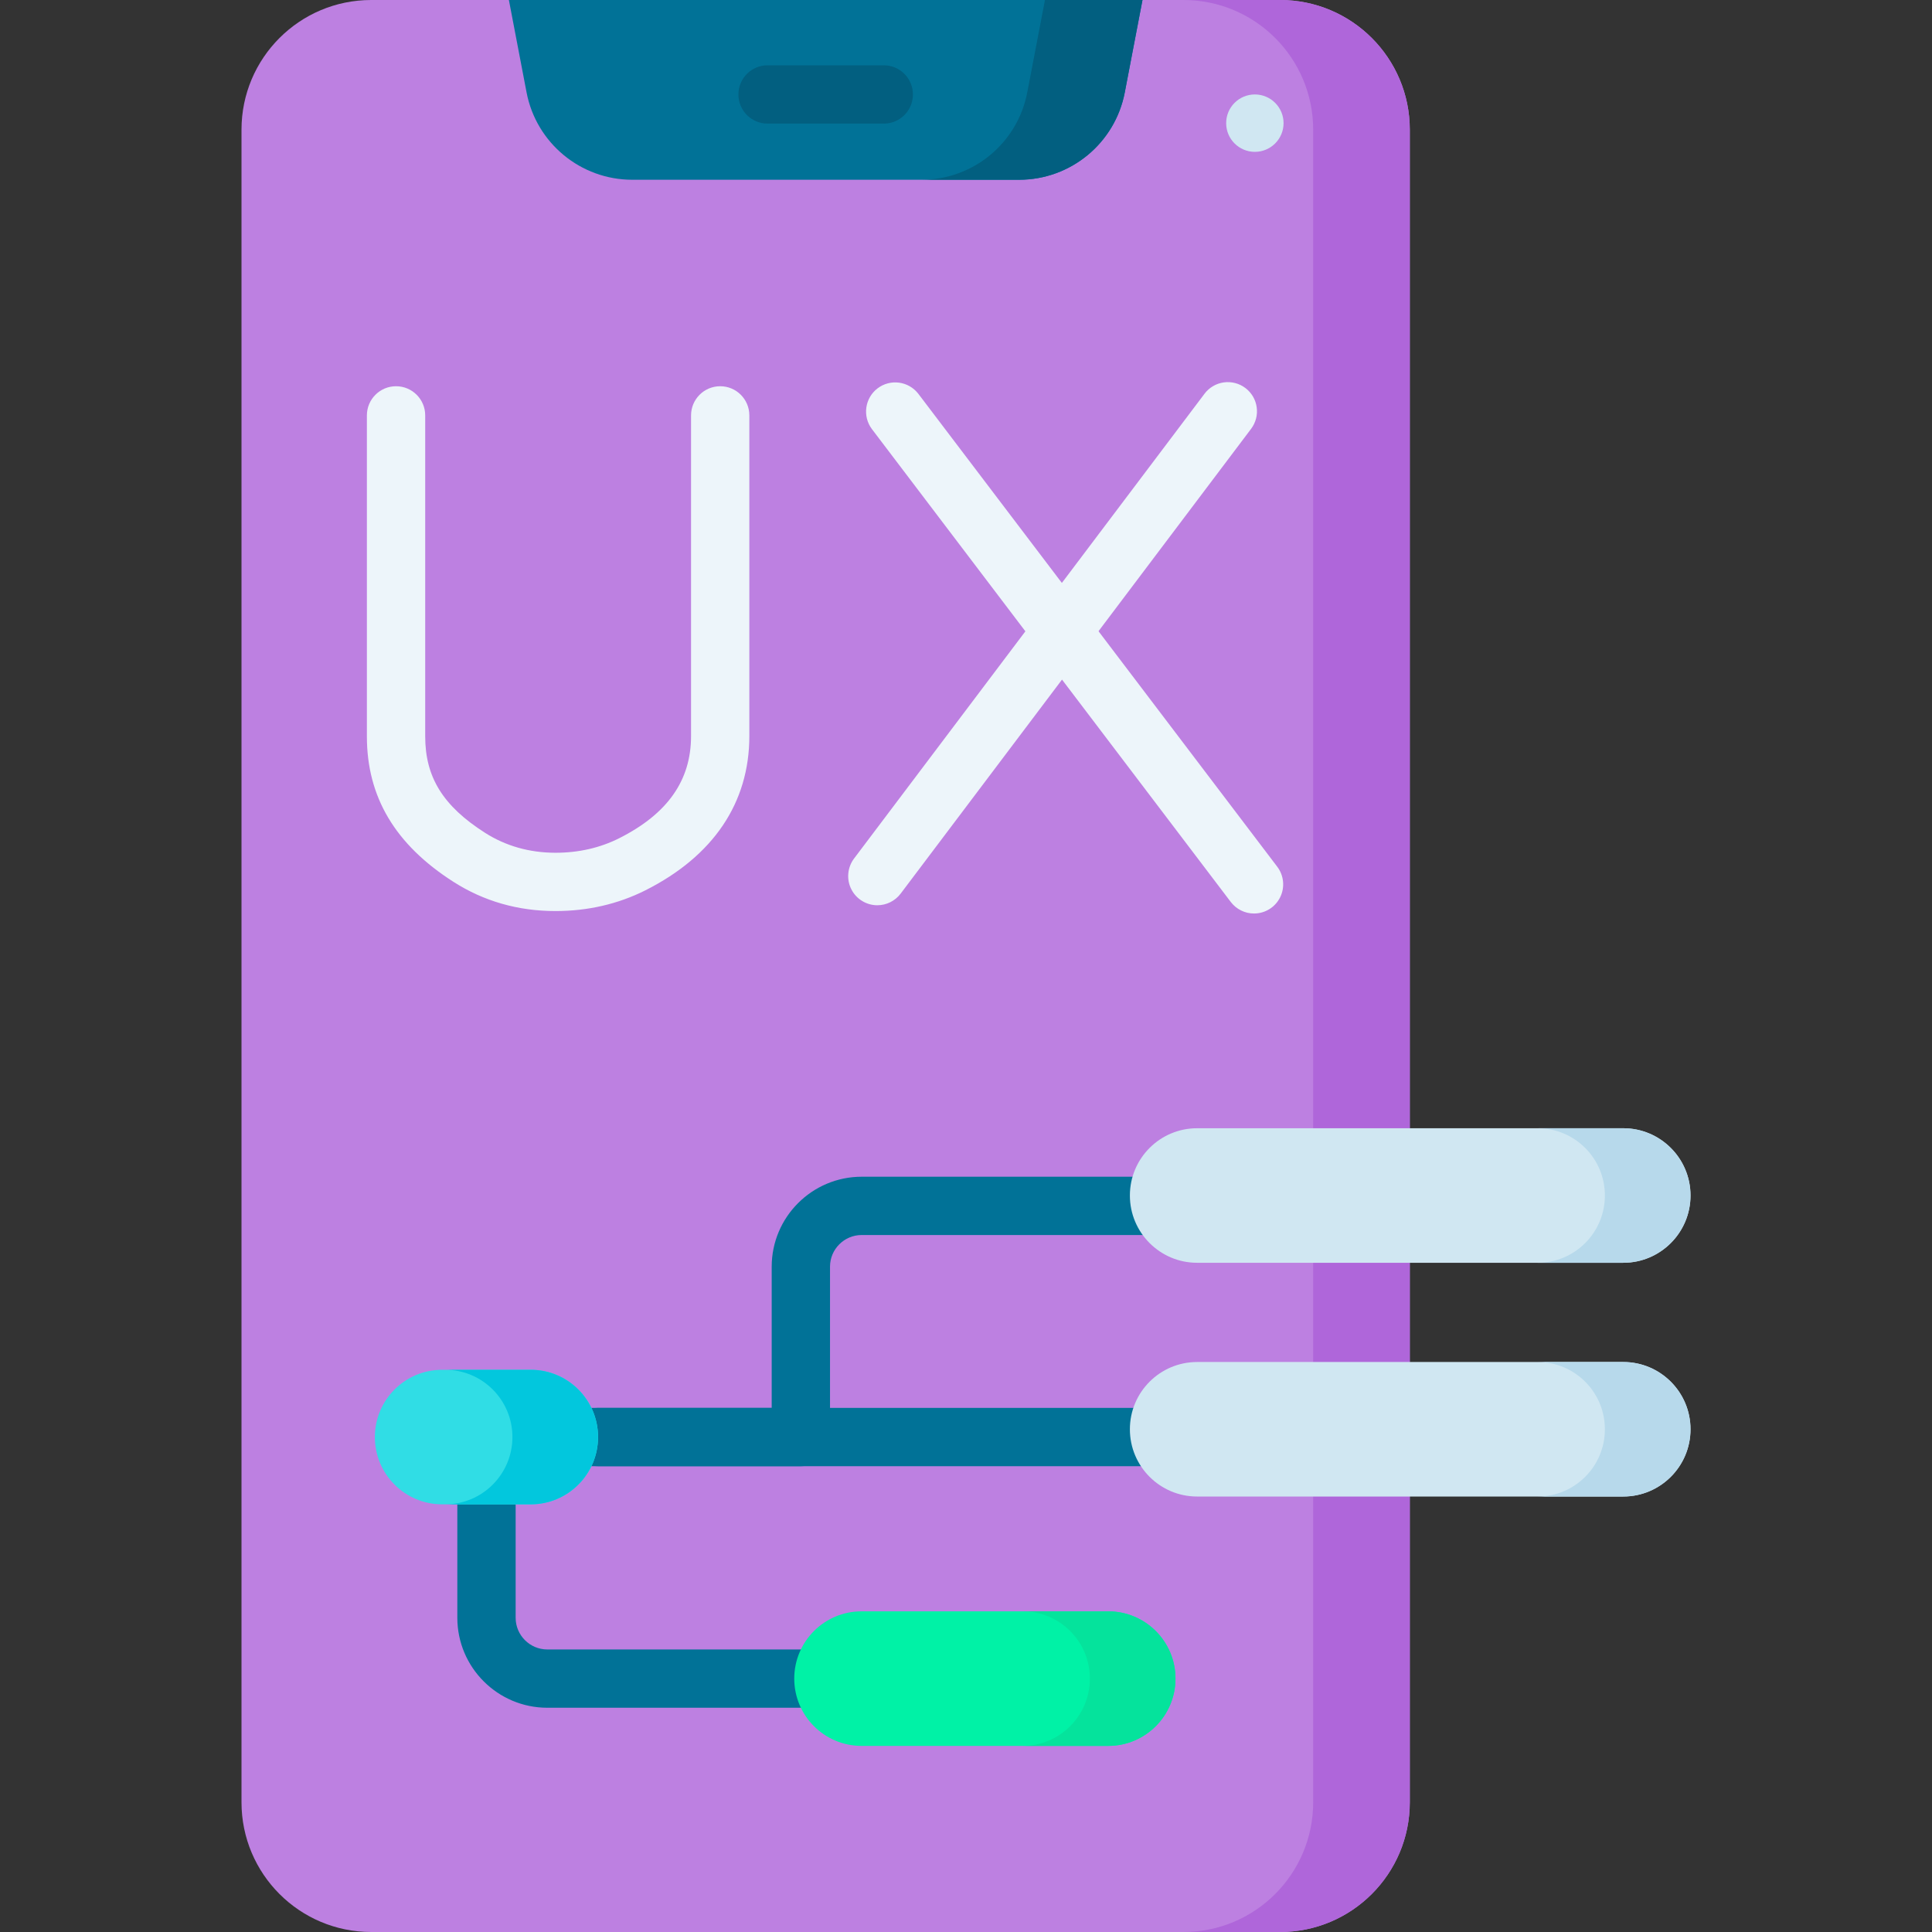 <svg width="70" height="70" viewBox="0 0 70 70" fill="none" xmlns="http://www.w3.org/2000/svg">
<rect x="0" y="0" width="70" height="70" fill="#333333" stroke="none"/>
<path d="M51.08 4.7V65.3C51.08 67.896 48.975 70 46.38 70H13.45C10.854 70 8.75 67.896 8.75 65.3V4.7C8.75 2.104 10.854 0 13.45 0H18.436L30.258 1.456L41.394 0H46.38C48.975 0 51.08 2.104 51.08 4.7Z" fill="#BD80E1"/>
<path d="M29.016 53.123H21.67C21.086 53.123 20.613 52.65 20.613 52.066C20.613 51.483 21.086 51.01 21.67 51.01H27.96V45.895C27.96 44.097 29.423 42.635 31.221 42.635H43.542C44.126 42.635 44.599 43.108 44.599 43.691C44.599 44.275 44.126 44.747 43.542 44.747H31.221C30.588 44.747 30.073 45.262 30.073 45.895V52.066C30.073 52.205 30.045 52.342 29.992 52.471C29.939 52.599 29.861 52.715 29.763 52.813C29.665 52.911 29.549 52.989 29.421 53.042C29.293 53.096 29.155 53.123 29.016 53.123Z" fill="#017297"/>
<path d="M43.541 53.123H19.381C18.797 53.123 18.324 52.651 18.324 52.067C18.324 51.484 18.797 51.011 19.381 51.011H43.541C44.124 51.011 44.597 51.484 44.597 52.067C44.597 52.651 44.124 53.123 43.541 53.123Z" fill="#017297"/>
<path d="M29.916 61.875H19.831C18.033 61.875 16.57 60.413 16.57 58.615V52.811C16.57 52.228 17.043 51.755 17.627 51.755C18.21 51.755 18.683 52.228 18.683 52.811V58.615C18.683 59.248 19.198 59.763 19.831 59.763H29.916C30.5 59.763 30.973 60.235 30.973 60.819C30.973 61.402 30.5 61.875 29.916 61.875Z" fill="#017297"/>
<path d="M46.379 0H42.879C45.475 0 47.579 2.104 47.579 4.7V65.3C47.579 67.896 45.475 70 42.879 70H46.379C48.974 70 51.079 67.896 51.079 65.3V4.7C51.079 2.104 48.974 0 46.379 0Z" fill="#AF66DA"/>
<path d="M41.395 0L40.754 3.346C40.402 5.185 38.795 6.513 36.925 6.513H22.908C21.038 6.513 19.43 5.185 19.078 3.346L18.438 0H41.395Z" fill="#017297"/>
<path d="M37.861 0L37.22 3.346C36.868 5.185 35.261 6.513 33.391 6.513H36.924C38.794 6.513 40.401 5.185 40.753 3.346L41.394 0H37.861Z" fill="#025F80"/>
<path d="M58.813 45.753H43.375C42.029 45.753 40.938 44.661 40.938 43.315C40.938 41.969 42.029 40.878 43.375 40.878H58.813C60.16 40.878 61.251 41.969 61.251 43.315C61.251 44.661 60.16 45.753 58.813 45.753Z" fill="#D0E7F2"/>
<path d="M58.812 40.878H55.711C57.057 40.878 58.148 41.969 58.148 43.315C58.148 44.661 57.057 45.753 55.711 45.753H58.812C60.158 45.753 61.25 44.661 61.25 43.315C61.25 41.969 60.158 40.878 58.812 40.878Z" fill="#B7D9EB"/>
<path d="M58.813 54.222H43.375C42.029 54.222 40.938 53.131 40.938 51.785C40.938 50.439 42.029 49.348 43.375 49.348H58.813C60.16 49.348 61.251 50.439 61.251 51.785C61.251 53.131 60.16 54.222 58.813 54.222Z" fill="#D0E7F2"/>
<path d="M58.812 49.348H55.711C57.057 49.348 58.148 50.439 58.148 51.785C58.148 53.131 57.057 54.222 55.711 54.222H58.812C60.158 54.222 61.25 53.131 61.25 51.785C61.25 50.439 60.158 49.348 58.812 49.348Z" fill="#B7D9EB"/>
<path d="M40.153 63.257H31.215C29.869 63.257 28.777 62.165 28.777 60.819C28.777 59.473 29.869 58.382 31.215 58.382H40.153C41.499 58.382 42.59 59.473 42.59 60.819C42.59 62.165 41.499 63.257 40.153 63.257Z" fill="#00F2A6"/>
<path d="M40.152 58.382H37.051C38.397 58.382 39.488 59.473 39.488 60.819C39.488 62.165 38.397 63.257 37.051 63.257H40.152C41.498 63.257 42.59 62.165 42.59 60.819C42.59 59.473 41.498 58.382 40.152 58.382Z" fill="#05E39C"/>
<path d="M19.232 54.505H16.019C14.673 54.505 13.582 53.413 13.582 52.067C13.582 50.721 14.673 49.63 16.019 49.63H19.232C20.578 49.63 21.669 50.721 21.669 52.067C21.669 53.413 20.578 54.505 19.232 54.505Z" fill="#30DDE5"/>
<path d="M19.23 49.63H16.129C17.475 49.63 18.566 50.721 18.566 52.067C18.566 53.413 17.475 54.505 16.129 54.505H19.23C20.576 54.505 21.668 53.413 21.668 52.067C21.668 50.721 20.576 49.63 19.23 49.63Z" fill="#02C7DD"/>
<path d="M32.021 4.479H27.81C27.227 4.479 26.754 4.006 26.754 3.423C26.754 2.839 27.227 2.366 27.81 2.366H32.021C32.605 2.366 33.077 2.839 33.077 3.423C33.077 4.006 32.604 4.479 32.021 4.479Z" fill="#025F80"/>
<path d="M45.466 5.502C46.04 5.502 46.506 5.036 46.506 4.462C46.506 3.888 46.04 3.422 45.466 3.422C44.891 3.422 44.426 3.888 44.426 4.462C44.426 5.036 44.891 5.502 45.466 5.502Z" fill="#D0E7F2"/>
<path d="M20.126 33.009H20.115C18.767 33.008 17.527 32.652 16.432 31.952C14.32 30.603 13.293 28.878 13.293 26.681V15.051C13.293 14.467 13.766 13.994 14.349 13.994C14.933 13.994 15.406 14.467 15.406 15.051V26.681C15.406 28.159 16.053 29.203 17.57 30.172C18.321 30.651 19.178 30.895 20.118 30.897H20.126C20.964 30.897 21.74 30.72 22.434 30.371C24.186 29.488 25.038 28.277 25.038 26.669V15.051C25.038 14.467 25.511 13.994 26.094 13.994C26.678 13.994 27.15 14.467 27.15 15.051V26.669C27.15 29.084 25.848 31.017 23.384 32.258C22.393 32.756 21.297 33.009 20.126 33.009ZM31.787 32.799C31.59 32.799 31.398 32.744 31.231 32.64C31.064 32.537 30.929 32.389 30.842 32.213C30.754 32.038 30.718 31.841 30.736 31.645C30.754 31.45 30.826 31.263 30.944 31.106L43.643 14.265C43.726 14.154 43.831 14.061 43.95 13.991C44.07 13.92 44.202 13.874 44.34 13.855C44.477 13.836 44.617 13.844 44.751 13.879C44.885 13.913 45.011 13.974 45.122 14.058C45.233 14.141 45.326 14.246 45.397 14.365C45.467 14.485 45.513 14.617 45.532 14.754C45.552 14.892 45.544 15.032 45.509 15.166C45.474 15.3 45.413 15.426 45.33 15.537L32.631 32.379C32.533 32.509 32.405 32.615 32.258 32.688C32.112 32.761 31.951 32.799 31.787 32.799Z" fill="#EDF5FA"/>
<path d="M45.436 33.098C45.273 33.099 45.112 33.061 44.966 32.988C44.82 32.916 44.693 32.81 44.594 32.681L31.586 15.54C31.421 15.317 31.35 15.037 31.39 14.762C31.429 14.487 31.575 14.238 31.797 14.07C32.018 13.902 32.297 13.828 32.572 13.864C32.848 13.9 33.098 14.044 33.269 14.263L46.277 31.403C46.396 31.56 46.469 31.747 46.487 31.942C46.506 32.138 46.469 32.335 46.382 32.511C46.294 32.687 46.16 32.836 45.993 32.939C45.826 33.043 45.633 33.098 45.436 33.098Z" fill="#EDF5FA"/>
</svg>
